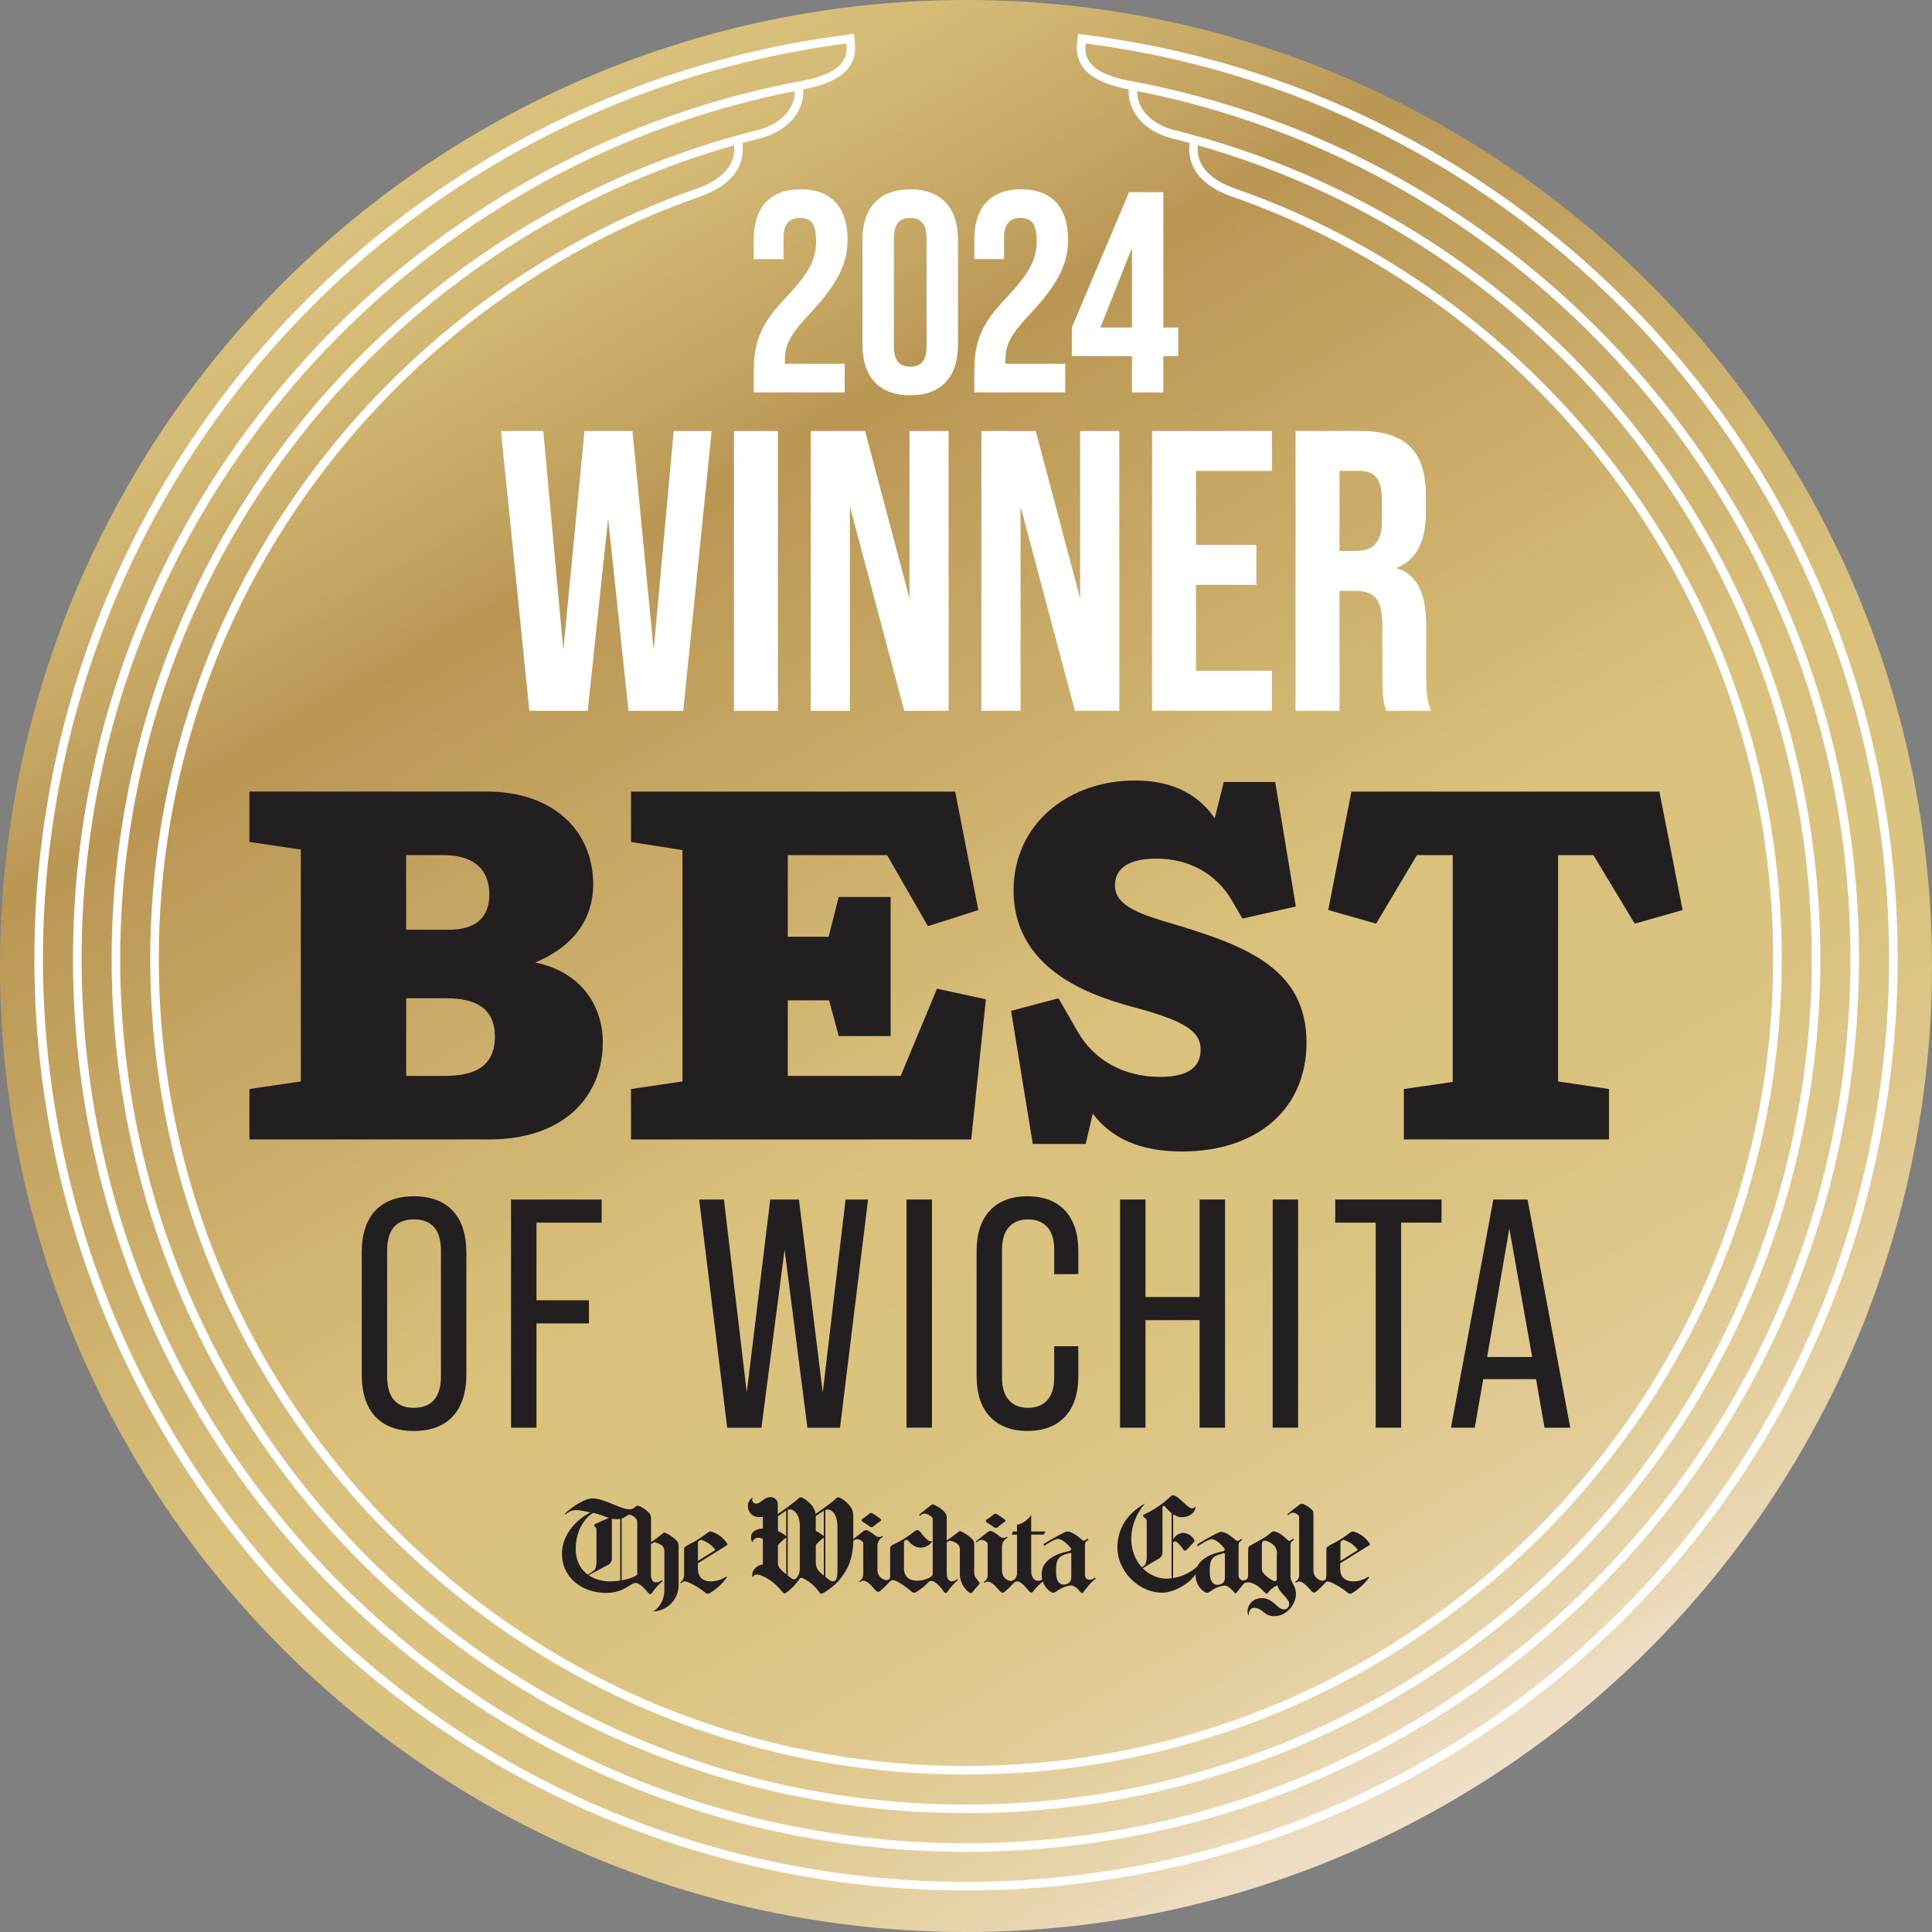 <?xml version="1.0" encoding="UTF-8"?><svg id="Layer_1" xmlns="http://www.w3.org/2000/svg" xmlns:xlink="http://www.w3.org/1999/xlink" viewBox="0 0 711 711"><rect x="0" y="0" width="711" height="711" fill="#808080" stroke="none"/><defs><style>.cls-1{fill:#231f20;}.cls-2{fill:url(#linear-gradient);}.cls-3{fill:#fff;}</style><linearGradient id="linear-gradient" x1="533.28" y1="663.42" x2="177.72" y2="47.58" gradientUnits="userSpaceOnUse"><stop offset="0" stop-color="#f0e0c9"/><stop offset=".06" stop-color="#e8d5ae"/><stop offset=".13" stop-color="#e2cd98"/><stop offset=".21" stop-color="#ddc689"/><stop offset=".3" stop-color="#dac37f"/><stop offset=".43" stop-color="#dac27d"/><stop offset=".78" stop-color="#ba9653"/><stop offset=".83" stop-color="#c4a461"/><stop offset=".93" stop-color="#d4ba75"/><stop offset="1" stop-color="#dac27d"/></linearGradient></defs><circle class="cls-2" cx="355.5" cy="355.5" r="355.5"/><path class="cls-3" d="M695.7,310.03C676.32,154.32,554.04,32.04,398.33,12.66l-1.58-.2-.23,1.93c-.57,4.7-1.75,14.48,18.32,18.39.17.03.35.07.52.11-.16,2.43.38,5.76,2.43,9.01,2.08,3.3,6.49,7.64,15.62,9.54,1.46.38,2.91.81,4.36,1.2-.71,5.19.48,14.85,16.93,20.18,83.64,29.59,151.24,97.19,180.83,180.84,11.29,31.73,17.01,65.1,17.01,99.2s-5.72,67.47-17.01,99.2c-29.58,83.65-97.19,151.25-180.83,180.84-31.73,11.28-65.1,17-99.2,17v3.16c34.45,0,68.19-5.78,100.26-17.19,84.53-29.9,152.85-98.22,182.75-182.76,11.41-32.07,17.19-65.8,17.19-100.26s-5.78-68.19-17.19-100.26c-29.9-84.54-98.22-152.86-182.8-182.77-13.54-4.39-15.39-11.56-14.88-16.34,106.03,30.14,188.46,114.33,216.08,221.46,6.53,25.35,9.84,51.56,9.84,77.91s-3.31,52.56-9.84,77.91c-28.25,109.62-113.89,195.26-223.51,223.51-25.35,6.53-51.56,9.84-77.91,9.84s-52.56-3.31-77.91-9.84c-109.62-28.25-195.26-113.89-223.51-223.51-6.53-25.35-9.84-51.57-9.84-77.91s3.31-52.56,9.84-77.91c27.62-107.15,110.08-191.35,216.07-221.46.52,4.78-1.34,11.96-14.91,16.36-84.53,29.9-152.86,98.22-182.76,182.76-11.41,32.08-17.19,65.81-17.19,100.26s5.78,68.18,17.19,100.26c29.9,84.54,98.22,152.86,182.75,182.76,32.07,11.41,65.8,17.19,100.26,17.19v-3.16c-34.09,0-67.47-5.72-99.2-17.01-83.64-29.58-151.24-97.19-180.83-180.84-11.29-31.73-17.01-65.11-17.01-99.2s5.72-67.47,17.01-99.2c29.59-83.64,97.19-151.24,180.79-180.82,16.49-5.35,17.68-15,16.97-20.2,1.43-.39,2.85-.81,4.29-1.18,9.2-1.92,13.61-6.25,15.69-9.56,2.05-3.24,2.59-6.58,2.43-9.01.18-.03.35-.08.53-.11,20.05-3.91,18.88-13.68,18.31-18.38l-.23-1.93-1.58.2C156.97,32.04,34.69,154.32,15.31,310.03c-1.77,13.97-2.67,28.38-2.67,42.83s.9,28.86,2.67,42.82c19.38,155.71,141.66,277.99,297.37,297.37,13.98,1.77,28.38,2.67,42.83,2.67s28.85-.9,42.82-2.67c155.71-19.38,277.99-141.66,297.37-297.37,1.77-13.97,2.67-28.38,2.67-42.83s-.9-28.85-2.67-42.82ZM290.54,40.21c-2.52,3.99-7.24,6.81-13.74,8.16-110.72,28.53-197.23,115.05-225.78,225.78-6.6,25.61-9.94,52.09-9.94,78.7s3.35,53.09,9.94,78.7c28.54,110.73,115.05,197.24,225.78,225.78,25.61,6.59,52.08,9.94,78.7,9.94s53.09-3.35,78.7-9.94c110.73-28.54,197.24-115.05,225.78-225.78,6.59-25.61,9.94-52.09,9.94-78.7s-3.35-53.09-9.94-78.7c-28.54-110.73-115.06-197.25-225.85-225.79-6.42-1.34-11.15-4.16-13.66-8.15-1.59-2.52-2-4.98-1.97-6.68,129.97,25.51,233.05,129.51,257.08,259.98,3.59,19.44,5.41,39.4,5.41,59.34s-1.82,39.9-5.41,59.34c-24.25,131.7-129.03,236.48-260.73,260.73-19.44,3.59-39.4,5.41-59.34,5.41s-39.91-1.82-59.34-5.41c-131.7-24.25-236.48-129.03-260.73-260.73-3.59-19.44-5.41-39.41-5.41-59.34s1.82-39.9,5.41-59.34C59.46,163.05,162.53,59.05,292.51,33.53c.03,1.71-.39,4.16-1.97,6.68ZM692.56,395.29c-19.2,154.27-140.35,275.43-294.63,294.62-13.85,1.75-28.12,2.64-42.43,2.64s-28.59-.89-42.43-2.64c-154.27-19.2-275.43-140.35-294.62-294.63-1.75-13.84-2.64-28.12-2.64-42.43s.89-28.59,2.64-42.43C37.58,156.68,157.97,35.82,311.49,16c.43,4.54-.2,10.62-15.9,13.68C162.61,54.17,56.81,159.96,32.32,292.94c-3.62,19.63-5.46,39.79-5.46,59.92s1.84,40.28,5.46,59.92c24.49,132.98,130.29,238.77,263.26,263.26,19.63,3.63,39.78,5.46,59.92,5.46s40.29-1.84,59.92-5.46c132.98-24.49,238.77-130.29,263.26-263.26,3.63-19.63,5.46-39.78,5.46-59.92s-1.84-40.29-5.46-59.92c-24.49-132.98-130.29-238.78-263.25-263.26-15.71-3.06-16.35-9.14-15.91-13.68,153.52,19.83,273.91,140.68,293.04,294.43,1.75,13.84,2.64,28.12,2.64,42.43s-.89,28.59-2.64,42.43Z"/><path class="cls-1" d="M245.25,564.28c-.5-.18-.68-.64-1.69.33-1.26,1.04-2.59,2-3.96,2.9v-8.65c.04-.8-.24-1.57-.79-2.16-1.02-1.05-2.22-1.88-3.56-2.47-.47-.22-1.04-.12-1.39.27-.58.61-1.36.95-2.21.95-3.35,0-9.18-4.01-13.64-4.03-2.8.01-7.66,3.19-10.15,5.66l.27.27c2.71-2.49,5.05-1.53,9.16-.76-3.72,1.82-10.49,7.17-10.49,15.2,0,8.56,7.11,14.43,16.31,14.43,6.53,0,8.87-3.67,10.76-3.67s4.33,3.3,4.74,3.72.79.68,1.29,0c1.1-1.64,2.43-3.13,3.94-4.39l-.33-.33c-.59.47-1.3.76-2.06.8-1.19,0-1.9-1.1-1.9-2.79v-11.3l1.16-.74c2.9.68,3.78,1.79,3.78,3.26v14.5c0,4.79-3.47,7.73-4.37,7.73h.13c5.32-.07,9.56-4.44,9.48-9.76v-13.81c.1-.81-.1-1.63-.56-2.3-1.11-1.19-2.46-2.15-3.93-2.86ZM211.87,569.98c0-7.38,4.06-11.98,6.43-13.21,2.53.52,4.12,1.33,5.78,1.85-1.53.67-4.73,2.06-5.13,2.27-.52.28-.25.68,0,.98.4.3.61.79.56,1.27v10.89c.1,1.21-.09,2.43-.56,3.56-.79.76-1.67,1.39-2.65,1.88-2.61-1.91-4.43-4.99-4.43-9.48ZM216.64,579.7c1.24-.64,5.27-2.81,7.01-3.75h.03c1.05-.49,1.66-1.61,1.51-2.76v-14.3c.59.12,1.2.19,1.9.19.43,0,.81-.04,1.16-.1v22.68c-1.23.19-2.5.31-3.72.31-2.74,0-5.59-.71-7.88-2.28ZM234.52,579.46c-.73.79-3.05,1.63-5.73,2.12v-22.74c1.45-.46,1.99-1.41,2.8-1.41,1.08,0,2.93,1.29,2.93,2.58v19.45Z"/><path class="cls-1" d="M262.77,564.01c-.9-.33-1.53-.73-2.58.21-2.3,1.76-4.77,3.29-7.38,4.53l.13.04c-.89.39-1.19.62-1.19,1.36v9.48c0,1.1-.53,2.12-1.42,2.76l.37.31c.27-.41.7-.7,1.19-.77,1.85,0,6.9,3.47,7.58,4.12.46.5,1.21.61,1.78.21,2.44-1.48,4.58-3.44,6.25-5.75l-.33-.28c-1.64,1.14-3.59,1.73-5.59,1.73-2.64,0-4.74-1.33-4.74-4.58v-2.06l10.61-6.62c.47-.3.3-.49.15-.67-1.17-1.81-2.86-3.21-4.84-4.03ZM262.86,570.68l-6.01,3.73v-6.52c-.03-.31.09-.61.34-.79l.8-.46c1.96.62,3.69,1.79,5.02,3.35.16.18.33.39-.15.68Z"/><path class="cls-1" d="M317.56,560.1c.81.47,1.61.99,2.37,1.57.83.58,1.21.33,1.57,0,.76-.64,1.56-1.23,2.37-1.79.83-.53.13-.92-.21-1.19s-1.59-1.11-2.16-1.51h-.01c-.76-.53-1.19-.44-1.54-.15-.76.65-1.54,1.24-2.37,1.79-.8.44-.62.95-.01,1.27Z"/><path class="cls-1" d="M360.13,582.03c-1.61-1.96-1.61-2.5-1.61-3.79v-9.36c.09-.8-.1-1.61-.55-2.3-1.14-1.17-2.47-2.13-3.96-2.84-.52-.19-.68-.65-1.7.33-1.26,1.01-2.56,1.94-3.91,2.83v-8.38c.01-.8-.3-1.59-.86-2.16-1.02-1.04-2.22-1.88-3.56-2.49-.62-.19-.62-.55-1.81.4l-3.96,3.19.39.41c.41-.52,1.04-.83,1.69-.87.8,0,2.96,1.1,2.96,1.93v20.15c0,.39.03.77-1.01,1.38h.04s-.07.06-.07.06c-1.47.8-3.11,1.21-4.79,1.19-2.64,0-4.74-1.33-4.74-4.58v-9.48c-.03-.3.1-.61.34-.79l.15-.03c.31-.22.76-.16,1.01.13,1.63,1.87,3.02,2.62,4.74,2.62s3.87-1.36,4.09-2.37c-.44.03-.89-.03-1.29-.21-1.19-.93-2.22-2.06-3.07-3.3-.81-.92-1.45-.74-2.5.18-2.28,1.78-4.76,3.29-7.38,4.53-.87.39-1.19.62-1.19,1.35v10.31c0,.5-.13.81-.33,1.05-.33.21-.68.37-1.05.44-1.84-.25-3.23-1.81-3.29-3.66v-9.04c0-1.41.81-2.68,2.07-3.29l-.3-.34c-.7.55-1.67.55-2.37,0-.84-.7-1.76-1.32-2.73-1.85-.65-.41-1.51-.31-2.04.27-.28.21-2.3,1.75-3.53,2.79v-8.86c0-3.02-2.98-5.3-4.24-6.04-1.27-.74-1.57-.71-2.79.56-2.21,1.78-4.49,3.44-6.84,5.01-.3-2.79-3.02-4.86-4.22-5.57-1.27-.76-1.57-.71-2.79.56-2.22,1.79-4.53,3.48-6.9,5.05v-3.41c.1-1.44-.98-2.67-2.41-2.77-.1-.01-.21-.01-.31,0-2.37,0-3.56,2.37-5.2,2.37-.8.03-1.48-.59-1.51-1.39-.01-.31.07-.62.25-.87-1.21.64-1.93,1.93-1.81,3.29,0,1.57,1.26,4.59,5.5,3.82v4.31c-2.9.16-5.42,1.6-3.91,5.14.4-1.17,1.66-2.5,3.91-1.24v9.36c-1.91,0-4.49,2.18-3.82,4.74.34-.76,1.16-1.17,1.97-1.02.44,0,4.74.98,9.04,6.37.71.87.99.53,1.36.31,1.93-1.33,3.57-3.04,4.86-4.99.49-.81.89-.53,1.66-.21,2.31,1.17,4.27,2.9,5.72,5.05.31.44.53.8,1.61.15,2.18-1.26,4.13-2.86,5.81-4.74,2.16-2.93,4.84-6.06,5.1-14.44.37-.31.83-.52,1.32-.58.76.03,1.47.36,1.99.89.24.21.36.52.33.83v11.39c-.04.99-.61,1.9-1.5,2.37l.33.34c.3-.34.74-.53,1.19-.5,1.75,0,3.84,2.87,4.52,3.56s1.1.64,1.69.24c1.07-.93,2.09-1.93,3.07-2.98h0c.56-.55.71-1.04,1.63-1.04,1.72,0,6.07,3.53,6.77,4.18.46.5,1.21.61,1.78.21,1.76-1.05,3.38-2.36,4.77-3.87.22-.16.52-.25.8-.22,1.88,0,4.3,3.56,4.65,4.01s.77.74,1.27,0c1.11-1.64,2.44-3.13,3.96-4.4l-.27-.27c-.59.47-1.3.76-2.06.8-1.16,0-1.88-1.1-1.88-2.79v-11.54l1.07-.68c2.89.68,3.76,1.81,3.76,3.27v9.36c.1,2.56,1.36,4.95,3.41,6.49.49.36.92.27,1.11,0s2.1-2.49,2.56-3.02c.44-.55.06-.7-.19-.98ZM289.01,556.15c.1-.09.22-.18.33-.24v9.45c-.92-.81-1.96-1.47-3.05-1.94v-5.41l2.73-1.87ZM286.29,575.15v-6.49c.92-1.05,1.94-2,3.05-2.83v13.54c-2.4-1.9-3.05-2.89-3.05-4.22ZM294.33,577.4c0,2.37-1.59,4.55-2.9,3.56-.58-.41-1.08-.8-1.54-1.16v-24.16c.47-.16.99-.18,1.5-.06,2.28.92,2.95,3.69,2.95,6.01v15.81ZM303.17,555.92v9.39c-.89-.79-1.88-1.42-2.95-1.9v-5.47l2.64-1.79c.09-.09.21-.16.31-.24ZM300.23,574.72v-6.16c.89-1.01,1.88-1.91,2.95-2.71v13.98c-2.24-1.82-2.95-2.61-2.95-5.11ZM306.49,581.95c-.7-.1-1.33-.41-1.82-.92-.34-.27-.65-.52-.93-.76v-24.62c.47-.16.99-.18,1.5-.06,2.28.92,2.95,3.69,2.95,6.01v15.79c0,1.41.18,4.55-1.69,4.55Z"/><path class="cls-1" d="M363.31,560.38c.81.47,1.61.99,2.37,1.57.83.58,1.21.33,1.57,0,.76-.64,1.54-1.24,2.37-1.81.84-.53.15-.93-.19-1.19l-2.19-1.53h.03c-.76-.5-1.19-.41-1.54-.13-.77.65-1.59,1.24-2.43,1.79-.79.46-.61.96.01,1.29Z"/><path class="cls-1" d="M401.02,581.36c-.92.04-1.7-.65-1.75-1.57v-11.35c0-.61.21-1.19,1.33-1.76l-.36-.49c-.41.39-.92.68-1.47.83-.37,0-2.83-2.65-5.19-3.29-.58-.18-1.19-.12-1.72.15-2.68,1.3-5.29,2.76-7.81,4.37h-.03c.04.24.1.47.18.7,1.45-.98,4.01-2.62,5.19-2.62s3.29,1.6,4.58,3.3c.09.1.15.25.19.41.01.36-.15.68-.81.8-1.1.21-9.98,1.81-9.98,8.37-.04.7.01,1.39.18,2.06-.46.31-.99.49-1.56.47-1.51,0-2.5-1.45-2.5-3.56v-13.42h4.62l.65-1.16h-5.27v-6.07c-1.14,1.84-3.7,3.56-5.23,3.56v2.52h-1.51l-.4,1.16h1.93v14.52c-.1.74-.44,1.41-.93,1.94-.39.31-.83.53-1.32.64-1.84-.25-3.23-1.79-3.29-3.64v-9.04c0-1.39.79-2.67,2.04-3.29l-.3-.36c-.7.55-1.67.55-2.37,0-.86-.7-1.76-1.32-2.74-1.85h.01c-.64-.43-1.48-.33-2.01.22-.36.27-3.33,2.56-4.22,3.39l.28.39c.4-.58,1.02-.93,1.72-1.01.76.03,1.45.36,1.99.87.22.22.34.53.33.84v11.44c-.03,1.01-.59,1.91-1.48,2.37l.33.36c.3-.34.73-.53,1.19-.5,1.75,0,3.84,2.87,4.53,3.56.68.68,1.1.62,1.69.22,1.17-1.02,2.28-2.1,3.32-3.26.37-.39.89-.61,1.44-.59,1.32,0,3.64,2.83,4.24,3.64s1.21.4,1.51,0c1.02-1.36,2.21-2.56,3.53-3.61.49,1.48,1.45,2.79,2.77,3.7.56.36,1.04.76,2.28-.09,1.56-1.2,3.41-1.96,5.36-2.18,1.51,0,3.29,2.22,3.56,2.55.12.25.41.36.67.24.1-.04.19-.13.24-.24.31-.43,3.04-4.13,4.64-5.05l-.36-.4c-.47.52-1.17.84-1.88.81ZM394.22,580.68c.01,1.16-.8,2.16-1.94,2.37-1.41.41-3.64-.15-3.64-4.59,0-2.46-.12-5.24,3.04-6.31.3-.1,1.45-.49,1.79-.58.27-.07.64-.25.79.27-.01.19-.01.37-.01.49v8.36h-.01Z"/><path class="cls-1" d="M421.47,553.27s-.03.04-.04.06c.01,0,.03-.01.04-.01v-.04Z"/><path class="cls-1" d="M474.9,568.52c0-.58.15-1.23,1.33-1.76l-.36-.49c-.41.4-.92.68-1.47.84-.37,0-2.62-2.8-4.99-3.42-.53-.27-1.16-.16-1.59.24-1.78,1.69-3.29,2.36-7.63,4.81-.77.43-.87.44-.87,3.04v7.32c0,.4.18,1.99-1.01,2.37l-.95.19c-.92-.16-1.6-.99-1.54-1.94v-11.18c0-.61.21-1.19,1.33-1.76l-.34-.49c-.41.4-.92.68-1.47.84-.39,0-2.83-2.67-5.2-3.29-.56-.18-1.19-.13-1.72.15-2.68,1.3-5.29,2.77-7.79,4.37h-.04c.04.24.1.47.18.71,1.44-.98,4.01-2.64,5.17-2.64s3.29,1.6,4.58,3.3c.09.12.15.27.19.44,0,.34-.18.65-.8.77-.92.18-7.39,1.33-9.36,5.67v-.07c-2.5,2.22-5.57,3.69-8.83,4.22v-13.1c.13-.21.36-.39.73-.39.98,0,2.74,2.59,3.13,3.13.04.06.09.1.15.15.3.21.71.15.93-.15.19-.22,2.28-2.47,2.5-2.67.01-.01.03-.01.04-.03.4-.31.47-.9.15-1.3-.87-1.33-2.33-2.18-3.91-2.3h0c-1.59.1-2.98,1.02-3.7,2.41v-9.26c.9.61,1.97,1.08,3.1,1.08,4.4,0,5.42-3.29,5.01-4.04-.16.52-.65.86-1.19.83-1.36,0-3.99-3.47-6.1-4.58-.62-.41-1.45-.28-1.93.3-2.83,2.71-6.09,4.92-9.66,6.53-.53.25-.27.68,0,.96s1.04.52,1.04,1.35v12.64c.09,1.19-.1,2.37-.55,3.47-.39.37-.79.71-1.21,1.02-2.39-2.58-3.93-6.21-3.93-10.53.06-4.8,1.87-9.42,5.1-12.98-6.95,3.76-10.21,9.75-10.21,16.24,0,8.36,7.5,16.59,16.59,16.59,3.61,0,9.51-2.79,12.18-6.76-.12,2.52,1.07,4.93,3.14,6.39.55.36,1.04.76,2.27-.09,1.54-1.19,3.38-1.93,5.3-2.16,1.51,0,3.29,2.22,3.56,2.55.12.25.43.36.68.22.1-.04.18-.13.22-.22.19-.28,1.45-1.99,2.74-3.39.37-.22.8-.34,1.23-.34,1.75,0,3.81.96,6.4,3.79.24.3.68.62,1.13,0,.89-1.2,2.09-2.15,3.47-2.71.24,2.43,4.3,4.77,4.3,6.78.01.09.01.18.01.27-.03,1.04-.89,1.85-1.93,1.82-2.46,0-3.94-4.15-8.04-4.15-5.2,0-6.07,5.24-4.89,6.37-.12-.19-.04-2.79,1.9-2.79,3.27,0,3.64,3.07,7.39,3.07,4.77,0,8.07-4.47,8.07-8.21,0-3.08-2.01-4.18-2.01-6.49v-11.58h-.01ZM420.53,577.14c1.78-1.08,4.44-2.74,5.76-3.44,1.05-.49,1.66-1.61,1.51-2.76v-15.88l-.03-.03c0-.55.21-.84.49-.84.27,0,.33.12.62.4.16.16,1.02,1.29,2.28,2.27v23.98c-.55.07-1.1.12-1.64.15-3.35.01-6.56-1.41-8.99-3.85ZM450.77,580.77c.01,1.16-.8,2.16-1.93,2.37-1.42.4-3.64-.15-3.64-4.59,0-2.47-.13-5.26,3.02-6.31l1.81-.58c.25-.07.62-.25.77.24-.01.21-.03.39-.03.52v8.36ZM469.2,581.89c-.7,0-4.81-2.36-4.81-4.4v-9.16c0-.49.12-1.35.95-1.35,1.6.21,3.04,1.07,3.97,2.37.56.9.77,1.99.56,3.04v8.68c-.03.33-.18.81-.67.81Z"/><path class="cls-1" d="M503.88,568.69c.49-.3.3-.49.16-.67-1.17-1.81-2.87-3.21-4.86-4.03-.9-.33-1.53-.73-2.58.21-2.3,1.78-4.77,3.29-7.38,4.53l.09.06c-.87.39-1.19.62-1.19,1.35v9.48c0,.7-.07,1.13-.24,1.45-.39.59-.76.68-1.23.68-1.84-.25-3.23-1.81-3.29-3.66v-21.14h-.04c0-1.07-.21-1.04-.58-1.41-.81-.76-1.73-1.38-2.74-1.85-.64-.43-1.48-.33-2.01.22-.36.25-3.33,2.55-4.22,3.39l.28.39c.4-.58,1.02-.95,1.72-1.02.77.04,1.48.39,2.01.95.24.21.36.52.33.83v21.33c-.03,1.01-.61,1.91-1.5,2.37l.33.36c.3-.34.73-.53,1.19-.5,1.75,0,3.82,2.87,4.52,3.56.68.68,1.1.62,1.69.22,1.1-.95,2.13-1.96,3.11-3.02h.03c.36-.43.62-.76,1.04-.76,1.82,0,6.67,3.41,7.35,4.04.44.52,1.21.61,1.76.21,2.44-1.48,4.58-3.44,6.25-5.75l-.33-.28c-1.64,1.14-3.6,1.75-5.6,1.73-2.65,0-4.74-1.33-4.74-4.58v-2.06l10.67-6.64ZM493.63,567.12l.79-.46c1.96.62,3.7,1.79,5.04,3.35.15.18.33.37-.16.67l-6,3.75v-6.52c-.04-.31.09-.61.34-.79Z"/><path class="cls-3" d="M184.34,158.6h15.6l7.36,80.63,7.8-80.63h17.66l7.8,80.63,7.36-80.63h13.98l-10.45,102.99h-20.16l-7.5-70.77-7.5,70.77h-21.48l-10.45-102.99Z"/><path class="cls-3" d="M270.1,158.6h16.19v102.99h-16.19v-102.99Z"/><path class="cls-3" d="M298.35,158.6h20.01l16.33,61.65v-61.65h14.42v102.99h-16.33l-20.01-75.18v75.18h-14.42v-102.99Z"/><path class="cls-3" d="M361.16,158.6h20.01l16.33,61.65v-61.65h14.42v102.99h-16.33l-20.01-75.18v75.18h-14.42v-102.99Z"/><path class="cls-3" d="M423.97,158.6h44.14v14.71h-27.96v27.22h22.22v14.71h-22.22v31.63h27.96v14.71h-44.14v-102.99Z"/><path class="cls-3" d="M476.78,158.6h23.98c16.77,0,23.98,7.8,23.98,23.69v6.32c0,10.59-3.38,17.36-10.59,20.3v.29c8.09,2.5,10.74,10.16,10.74,21.78v18.1c0,5,.15,8.68,1.77,12.51h-16.48c-.88-2.65-1.47-4.27-1.47-12.65v-18.83c0-9.56-2.8-12.66-10.15-12.66h-5.59v44.14h-16.19v-102.99ZM498.85,202.74c6.03,0,9.71-2.65,9.71-10.89v-7.95c0-7.36-2.5-10.59-8.24-10.59h-7.36v29.43h5.89Z"/><path class="cls-3" d="M277.39,136.42c0-10.95,2.95-17.58,11.58-26.63,8.84-9.37,11.37-14.32,11.37-21.16s-2.32-8.42-6-8.42-6,2-6,7.26v7.89h-10.95v-7.16c0-11.79,5.89-18.53,17.26-18.53s17.27,6.74,17.27,18.53c0,8.74-3.58,16.32-14.32,27.68-6.95,7.37-8.74,11.26-8.74,16.42v1.58h22v10.53h-33.47v-8Z"/><path class="cls-3" d="M317.39,126.95v-38.74c0-11.79,6.21-18.53,17.58-18.53s17.58,6.74,17.58,18.53v38.74c0,11.79-6.21,18.53-17.58,18.53s-17.58-6.74-17.58-18.53ZM340.97,127.68v-40.21c0-5.26-2.32-7.26-6-7.26s-6,2-6,7.26v40.21c0,5.26,2.32,7.26,6,7.26s6-2,6-7.26Z"/><path class="cls-3" d="M358.55,136.42c0-10.95,2.95-17.58,11.58-26.63,8.84-9.37,11.37-14.32,11.37-21.16s-2.32-8.42-6-8.42-6,2-6,7.26v7.89h-10.95v-7.16c0-11.79,5.89-18.53,17.26-18.53s17.26,6.74,17.26,18.53c0,8.74-3.58,16.32-14.31,27.68-6.95,7.37-8.74,11.26-8.74,16.42v1.58h22v10.53h-33.47v-8Z"/><path class="cls-3" d="M416.56,131.05h-22.11v-10.53l21.05-49.79h12.63v49.79h5.47v10.53h-5.47v13.37h-11.58v-13.37ZM416.56,120.52v-29.26l-11.58,29.26h11.58Z"/><path class="cls-1" d="M133.12,505.86v-44.99c0-13.32,6.84-20.63,19.19-20.63s19.31,7.32,19.31,20.63v44.99c0,13.32-6.84,20.76-19.31,20.76s-19.19-7.44-19.19-20.76ZM162.27,506.46v-46.19c0-7.92-3.6-11.52-9.96-11.52s-9.84,3.6-9.84,11.52v46.19c0,8.04,3.6,11.64,9.84,11.64s9.96-3.6,9.96-11.64Z"/><path class="cls-1" d="M188.07,441.44h33.35v8.52h-23.99v28.55h19.31v8.52h-19.31v38.39h-9.36v-83.97Z"/><path class="cls-1" d="M257.3,441.44h9.12l8.4,71.02,8.64-71.02h10.56l8.76,71.02,8.4-71.02h8.28l-10.32,83.97h-12l-8.4-65.5-8.52,65.5h-12.6l-10.32-83.97Z"/><path class="cls-1" d="M333.61,441.44h9.36v83.97h-9.36v-83.97Z"/><path class="cls-1" d="M359.4,506.58v-46.31c0-12.6,6.72-20.03,18.72-20.03s18.71,7.44,18.71,20.03v8.64h-8.88v-9.24c0-7.2-3.72-10.91-9.6-10.91s-9.6,3.72-9.6,10.91v47.51c0,7.2,3.72,10.92,9.6,10.92s9.6-3.72,9.6-10.92v-11.76h8.88v11.16c0,12.48-6.6,20.03-18.71,20.03s-18.72-7.56-18.72-20.03Z"/><path class="cls-1" d="M412.19,441.44h9.36v35.87h19.92v-35.87h9.36v83.97h-9.36v-39.59h-19.92v39.59h-9.36v-83.97Z"/><path class="cls-1" d="M468.35,441.44h9.36v83.97h-9.36v-83.97Z"/><path class="cls-1" d="M506.26,449.95h-14.87v-8.52h39.11v8.52h-14.87v75.46h-9.36v-75.46Z"/><path class="cls-1" d="M565.28,507.54h-19.43l-3.12,17.87h-8.76l15.6-83.97h12.59l15.72,83.97h-9.48l-3.12-17.87ZM563.85,499.38l-8.4-47.27-8.16,47.27h16.56Z"/><path class="cls-1" d="M196.97,354.2c17.81,3.71,24.86,16.88,24.86,29.31,0,20.96-15.4,35.8-41.55,35.8h-88.49v-18.55l18.92-2.78v-85.34l-18.92-2.78v-18.55h87.37c24.49,0,39.14,14.47,39.14,34.13,0,13.54-8.16,23.37-21.33,28.75ZM149.48,314.69v27.46h15.77c9.09,0,14.84-3.9,14.84-12.99,0-9.83-6.49-14.47-16.88-14.47h-13.73ZM149.48,367.37v28.57h14.47c10.95,0,18.18-3.71,18.18-14.47,0-10.2-6.86-14.1-17.81-14.1h-14.84Z"/><path class="cls-1" d="M232.23,400.77l18.92-2.78v-85.15l-18.92-2.97v-18.55h119.28l8.53,43.59-18.55,5.94-15.03-26.16h-36.55v30.05h15.03l3.71-14.65h19.11v51.2h-19.11l-3.53-13.17h-15.21v27.83h41.55l13.36-32.09,17.99,3.9-5.38,51.57h-125.22v-18.55Z"/><path class="cls-1" d="M453.36,331.38c-5.75-9.83-15.77-15.4-27.83-15.4s-15.21,5.01-15.21,9.83c0,7.79,9.65,10.76,22.26,14.47,26.53,7.98,48.23,16.51,48.23,43.41,0,24.49-18.18,40.07-45.82,40.07-15.4,0-25.97-4.82-32.84-13.91l-2.6,11.13h-19.48l-7.98-48.97,17.44-4.64,7.05,12.24c5.94,10.39,16.7,16.7,30.42,16.7,11.13,0,14.84-4.27,14.84-10.02,0-6.12-4.45-10.2-23.75-15.4-12.99-3.53-45.08-12.24-45.08-43.22,0-24.49,20.22-40.44,44.71-40.44,12.06,0,22.45,3.9,29.31,13.91l3.34-13.36h18.92l7.6,45.82-19.66,4.45-3.9-6.68Z"/><path class="cls-1" d="M488.8,334.91l8.53-43.59h113.35l8.53,43.59-17.62,5.01-15.21-25.23h-12.99v83.3l18.74,2.78v18.55h-75.5v-18.55l18-2.6v-83.48h-13.17l-15.03,25.23-17.62-5.01Z"/></svg>